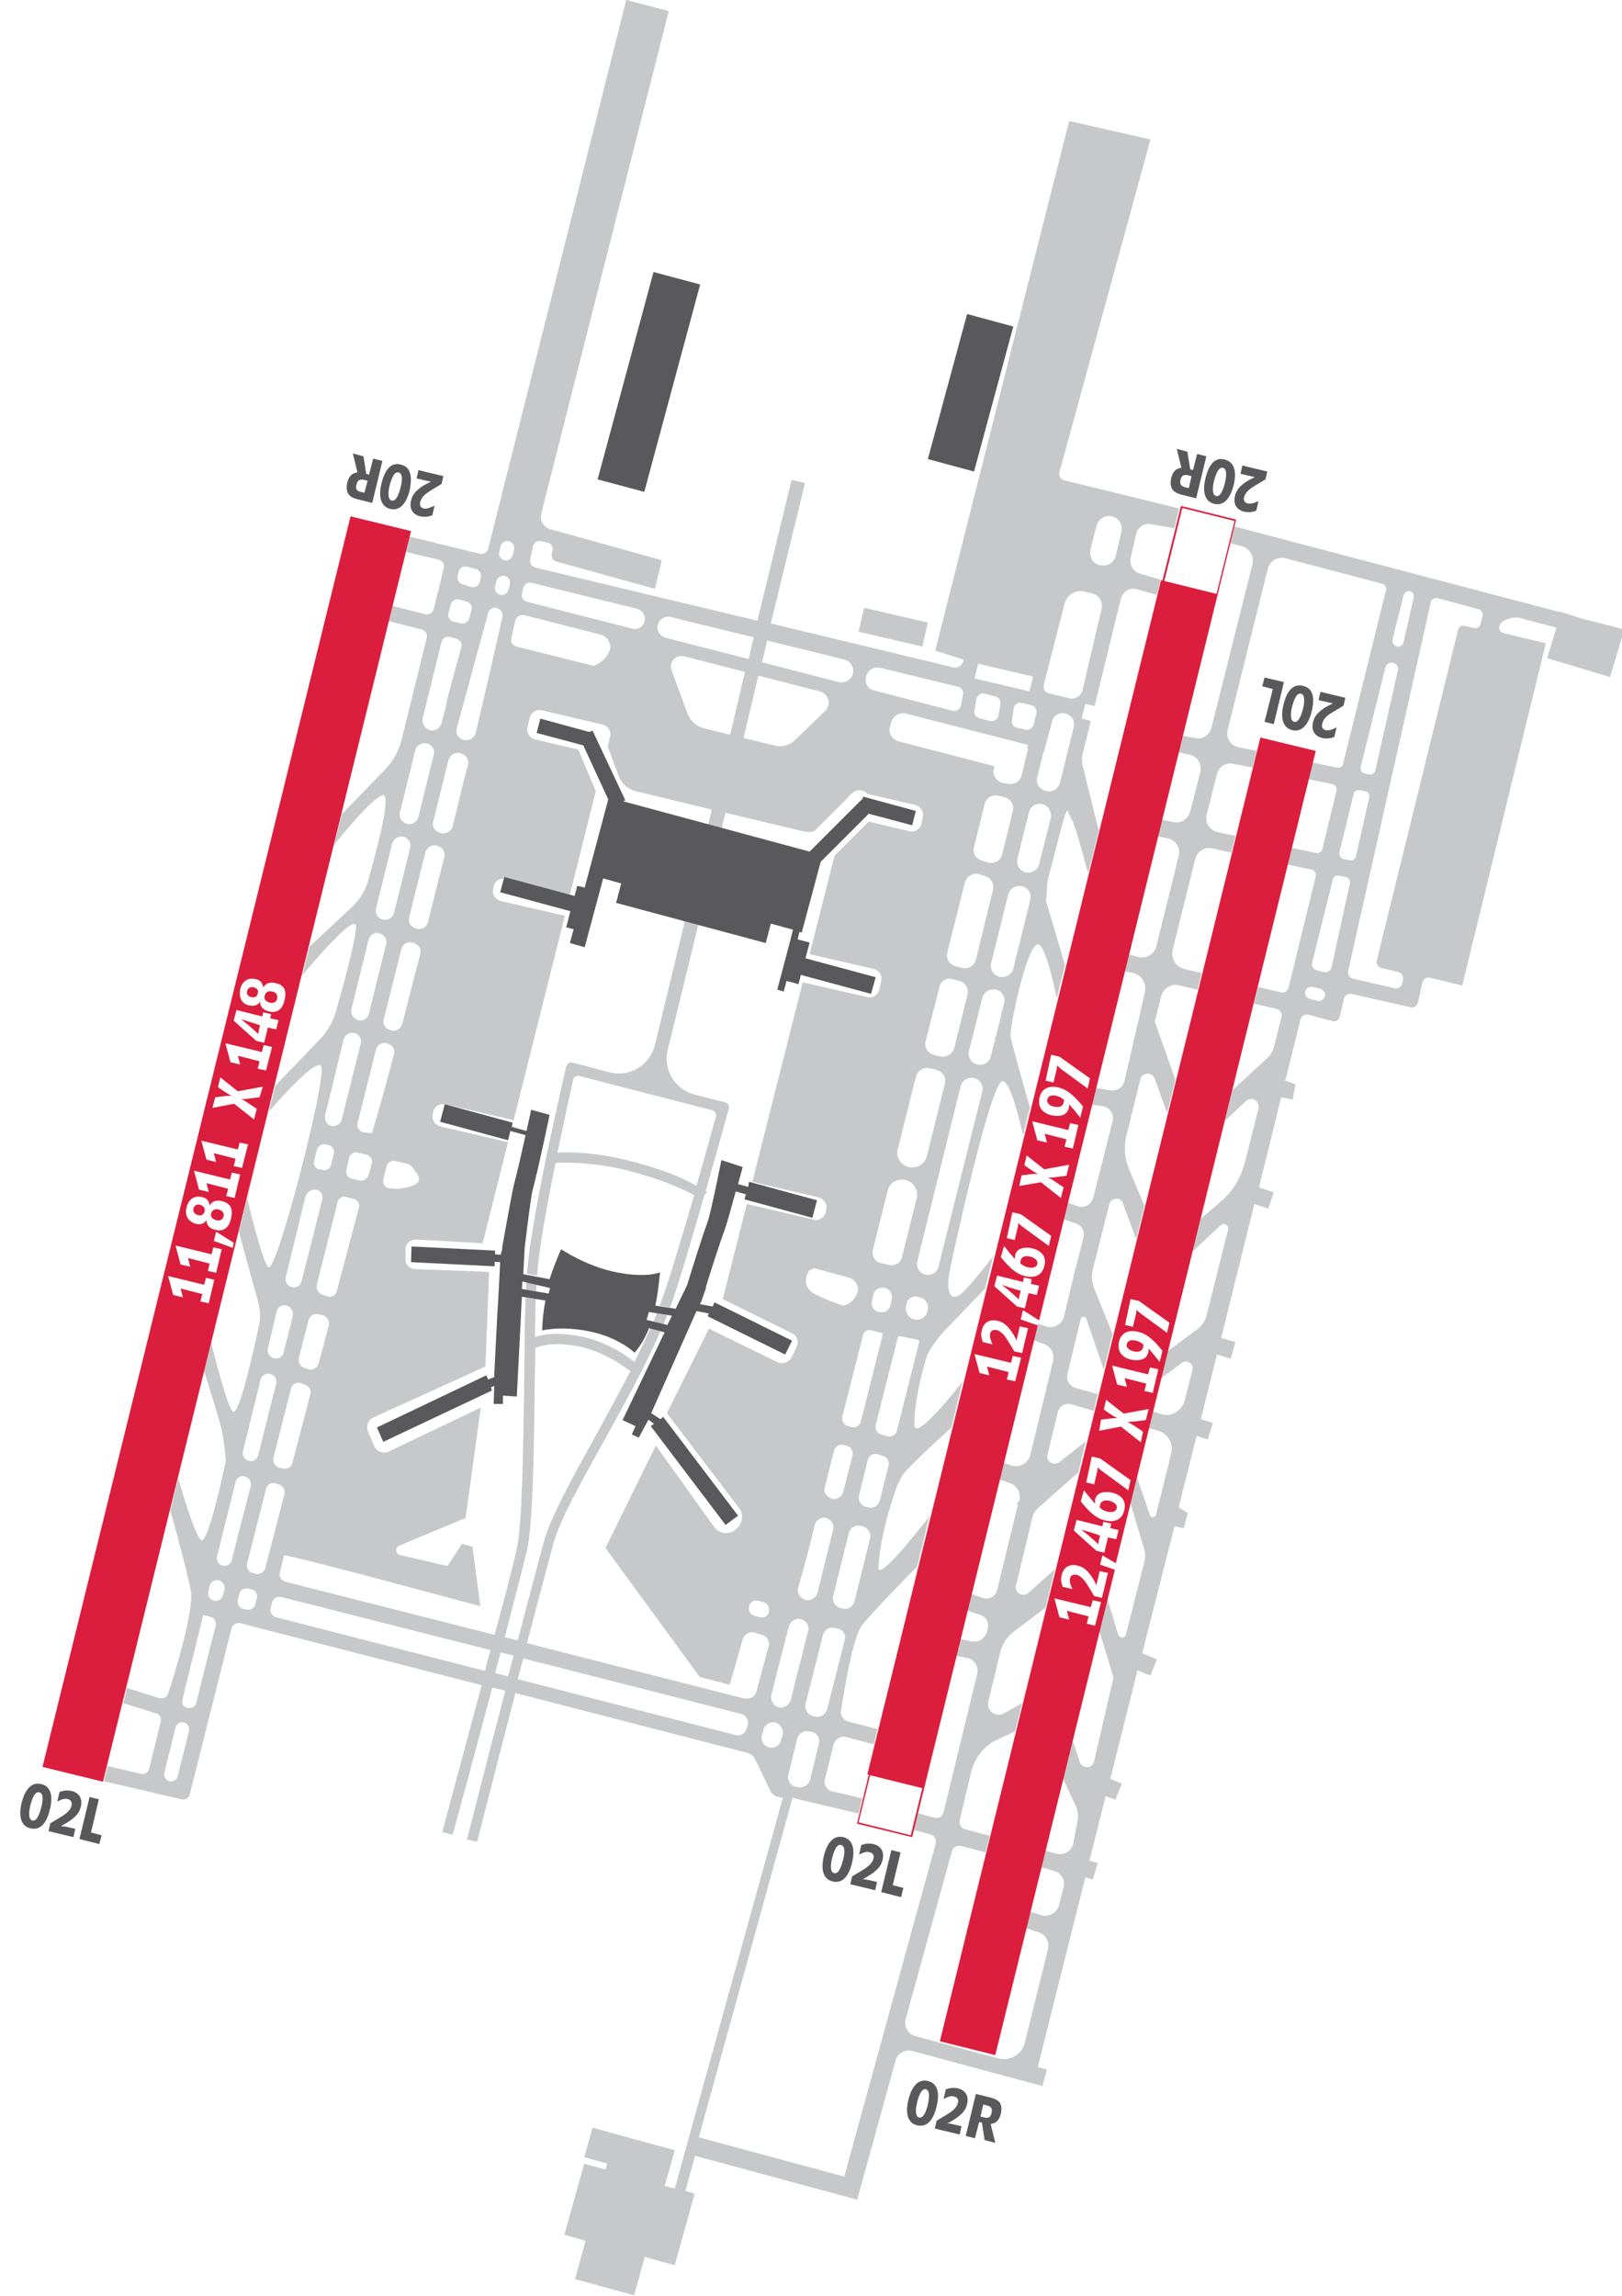 <?xml version="1.0" encoding="utf-8"?>
<!-- Generator: Adobe Illustrator 26.5.0, SVG Export Plug-In . SVG Version: 6.00 Build 0)  -->
<svg version="1.1" id="Layer_1" xmlns="http://www.w3.org/2000/svg" xmlns:xlink="http://www.w3.org/1999/xlink" x="0px" y="0px"
	 viewBox="0 0 351.2 497.2" style="enable-background:new 0 0 351.2 497.2;" xml:space="preserve">
<style type="text/css">
	.st0{fill:#C7C8C9;}
	.st1{fill:#59595B;}
	.st2{fill:#DB1E3D;}
</style>
<path class="st0" d="M342.7,134L342.7,134l-0.9-0.3l-4.2-1.3l0,0.1l-70.3-18.5l-0.9,3.6l2.5,0.7c1.7,0.4,2.7,2.2,2.3,3.8l-8.9,35.5
	c-0.4,1.6-2,2.6-3.6,2.2l-2.6-0.5l-0.9,3.6l2.3,0.5c1.7,0.3,2.8,2,2.4,3.7l-2.2,8.6c-0.4,1.6-2,2.7-3.7,2.3l-2.4-0.5l-0.9,3.6
	l2.1,0.4c1.8,0.4,2.9,2.1,2.4,3.9l-4.8,19.4c-0.4,1.8-2.2,2.9-4,2.4l-2-0.5l-0.9,3.6l1.9,0.4c1.8,0.4,2.9,2.3,2.5,4.1l-4.4,19.2
	c-0.3,1.4-1.6,2.3-3,2.1l-3.2-0.5l-0.9,3.6l2.3,0.3c1.6,0.2,2.6,1.8,2.2,3.3l-1.4,5.5l-2.8,11.1c-0.4,1.4-1.9,2.3-3.3,1.8l-2.3-0.8
	l-0.9,3.6l2.7,0.9c1.3,0.4,2,1.7,1.7,3l-2.1,8.3l-2.1,8.8c-0.4,1.8-2.3,2.8-4,2.2l-1.7-0.6l-0.9,3.6l2.2,0.8c1.5,0.5,2.4,2.1,2,3.7
	l-4.9,20.3c-0.5,1.9-2.4,2.9-4.2,2.3l-1.7-0.6l-0.9,3.6l2.3,0.8c1.6,0.5,2.5,2.2,2.1,3.8l-0.1,0.2l-0.5,0.4l0.3,0.3l-4.5,18.5
	c-0.3,1.4-1.8,2.2-3.1,1.7l-2.6-0.9l-0.9,3.6l3,1c1.2,0.4,1.9,1.6,1.6,2.9l-0.2,0.7c-0.4,1.5-1.8,2.4-3.3,2.1l-2.6-0.5l-0.9,3.6
	l2.5,0.5c1.6,0.3,2.5,1.9,2.2,3.4l-7.3,30c-0.2,0.9-1.1,1.5-2,1.2l-3.7-1l-0.9,3.6l3.7,1c0.9,0.2,1.4,1.2,1.2,2l-19.8,72.1
	l-31.5-8.5l20.3-73.5l14.3,3.4l0.8-3.3c-1.8-0.4-4.1-1-6.5-1.5c-1.2-0.3-1.9-1.5-1.6-2.6l1.9-7.6c0.3-1.1,1.5-1.9,2.6-1.6l6.1,1.6
	l0.8-3.3l-6.3-1.6c-1.1-0.3-1.8-1.3-1.6-2.4c0.7-4.5,2.5-15.7,4.5-18.4c1.9-2.5,8.7-9.5,12-12.8l2.6-10.8c-4.6,5.9-11.1,13.7-11,11
	c0.4-8.1,4-17.5,4-17.5s0.3-0.9,1.3-2.6c0.7-1.1,6.4-6.5,10.5-10.2l2.4-9.9c-4.4,5.6-10.2,12.2-10.4,9.4c-0.2-4.6,2.1-13.8,3-15.7
	c1-1.8,2.8-4,2.8-4l9.5-9.9l1.7-6.9c-2.9,3.7-6.1,7.7-7.4,8.4c-2,1.2-2.9-1.2-1.8-6.1c0.4-2,8.7-40.5,11.3-40.3
	c1.5,0.1,3.2,6.4,4.4,11.7l1.5-6c-1.8-6.3-4.1-14.4-4.2-15.5c-0.2-1.8,3.4-19.2,5.8-19.8c1.4-0.3,3.1,6.2,4.2,11.7l1.8-7.2
	l-4.1-13.9l0.3-4.3c0,0,3.4-13.4,3.9-14.6c0.5-1.3,0.4-0.5,1.5,1.5c0.6,1.1,2.1,6.6,3.4,11.4l2.3-9.2l-3.4-13.8
	c-0.3-1.1-0.3-2.2,0-3.2l1.7-6.8l-2-0.5l0.8-3.2l2,0.5l5.7-23.3c0.4-1.5,2-2.5,3.5-2l4.3,1.2l0.8-3.3l-4.5-1.3
	c-1.4-0.4-2.3-1.9-2-3.3l1.2-5.3c0.3-1.4,1.7-2.4,3.2-2.1l5.1,0.9l1-4.3l-24.9-6.1c-0.8-0.2-1.2-1-1-1.8l19.7-72l-17.6-4l-29,114.7
	l6.1,1.9l0,0.1c-0.1,1.1-1.2,1.9-2.2,1.6l-39.5-9.5l7.4-30.4l-2.9-0.7l-7.4,30.5l-48.1-11.5c-0.8-0.2-1.3-1-1.1-1.8l0.6-2.8
	c0.2-0.8,1-1.4,1.9-1.1l1.3,0.3c0.8,0.2,1.3,1,1,1.8l-0.1,0.5c-0.2,0.8,0.2,1.6,1,1.8l21.3,5.9l1.5-6.2l-24.1-6.7
	c-1.5-0.4-2.4-1.9-2-3.4L144.8,2.4L135.6,0l-29.9,118.8c-0.2,0.8-1,1.3-1.8,1.1l-15.2-3.7l-0.8,3.3l7.1,1.7c0.8,0.2,1.3,1,1.1,1.8
	l-2.2,8.9c-0.2,0.8-1,1.3-1.8,1.1l-7.1-1.8l-0.8,3.3l7.1,1.8c0.8,0.2,1.3,1,1.1,1.8l-5.5,22.3c-0.6,2.2-1.7,4.3-3.3,6l-9.6,9.9
	l-1.7,6.7c4-5,10.1-12,11-10.6c1,1.6-2,12.6-3.6,18.3c-0.6,2.2-1.9,4.2-3.5,5.7l-9.2,8.6l-1.5,6.1c4.3-5.1,11.8-13.6,11.6-10.3
	c-0.2,3.3-2.9,13.1-4.4,18.3c-0.6,2.2-1.8,4.2-3.3,5.8l-9.8,10.2l-1.4,5.6c4.3-4.9,10.8-11.8,11.4-9.7c1,3.2-9.8,45.1-11.5,43.4
	c-1.1-1.1-3.3-9.6-4.6-14.9l-1.8,7.2l4,14.5c0,0,0.9,2.9,0.5,5.1s-4.2,20-5.7,19.4c-1-0.4-3.3-9.1-4.8-15l-1.5,6.2
	c1.3,4.2,3.3,10.6,3.7,12.2c0.6,2.4,1,7.2,1,7.2s-3.7,17.9-5.3,17.2c-1.1-0.5-3.6-8.4-5-13.4l-1.7,7c1.5,5.4,3.8,14,4.4,17.3
	c0.8,4.1-3.4,17.8-4.9,22.3c-0.2,0.8-1.1,1.2-1.9,1l-7-2.2l-0.8,3.3l7.1,2.2c0.8,0.2,1.2,1,1,1.8l-2.5,10.2c-0.2,0.8-1,1.3-1.8,1.1
	c-2.5-0.6-5.1-1.2-7.2-1.7l-0.8,3.3l16.8,3.9c0.8,0.2,1.6-0.3,1.8-1.1l9-35.8c0.2-0.9,1.1-1.4,2-1.2l52.2,13.4
	c-4.2,15.7-8.5,31.5-8.5,31.8l2.2,0.6c0.1-0.3,4.4-16.1,8.6-31.9l2.8,0.7c-4.2,16.1-8.2,31.9-8.3,32.2l2.2,0.5
	c0.1-0.3,4.1-16.1,8.3-32.2l50.4,13c0.6,0.2,1.1,0.6,1.4,1.1l3.4,7.1c0.3,0.6,0.8,1,1.4,1.2l1.3,0.3l-23.4,84.6l-2.2-0.6l0.4-1.3
	l1.8-6.4l-12.8-3.5l-5-1.4l-1.8,6.4l5,1.4l-0.4,1.3l-4.6-1.3l-4.3,15.4l4.6,1.3l-2.3,8.3l12.8,3.5l2.3-8.3l6.5,1.8l4.3-15.5l-2-0.6
	l2.1-7.6l35.1,9.5l8.3-30.1c0.4-1.6,2.1-2.5,3.6-2.1l28.2,7.6l1-3.6l-2-0.5l10.3-41.1l1.6,0.5l1.1-3.6l-1.8-0.5l3.5-14l2.1,0.8
	l1.4-3.5l-2.5-1l5.9-23.5l2.8,1.1l1.4-3.5l-3.2-1.3l7-27.5l2,0.4l0.9-3.3l-2-1.2l3.9-15.5l2.4,0.8l1.1-3.6l-2.6-0.8l3.5-14l3,0.9
	l1-3.6l-3.1-0.9l0.7-2.8l6.5-26.2l3,1l1.2-3.5l-3.2-1.1l4.8-19.5l2.5,0.5l0.6-3.3l-2.2-0.8l3.3-13.3c0.2-0.7,0.9-1.1,1.6-1l5.3,1.4
	c0.7,0.2,1.4-0.2,1.6-1l0.9-3.9c0.2-0.7,0.9-1.1,1.6-1l12.8,2.9c0.7,0.2,1.4-0.3,1.6-1l1-4.4c0.2-0.7,0.9-1.2,1.6-1l7,1.7l18.1-74.1
	l-9.1-2.2c-1-0.2-1.3-1.4-0.6-2.2l0,0c0.9-0.9,2.8-1.4,4-1.1l8,2.1l-2,6.6l13.6,4.1l3.1-10.3L342.7,134z M212,189.3l1.3,0.4
	c1.3,0.4,2,1.7,1.7,3l-3.7,15.1c-0.3,1.3-1.6,2.1-3,1.8l-1.4-0.4c-1.3-0.3-2.1-1.6-1.8-2.9l3.8-15.1
	C209.3,189.7,210.6,188.9,212,189.3z M210.9,183.4l2.3-9.3c0.3-1.3,1.6-2.1,2.9-1.8l1.3,0.3c1.4,0.3,2.3,1.7,1.9,3l-2.3,9.4
	c-0.3,1.3-1.7,2.1-3,1.8l-1.3-0.4C211.3,186,210.5,184.7,210.9,183.4z M206.2,212l1.5,0.4c1.3,0.3,2.1,1.6,1.8,2.9l-2.9,11.7
	c-0.3,1.2-1.6,2-2.8,1.8c-0.6-0.1-1.1-0.2-1.6-0.4c-1.3-0.3-2.1-1.6-1.8-2.9l3-11.7C203.6,212.4,204.9,211.7,206.2,212z
	 M201.2,231.3c0.5,0.1,1.1,0.2,1.6,0.4c1.3,0.3,2.1,1.6,1.8,2.9l-3.9,15.7c-0.4,1.7-2.1,2.8-3.9,2.4c-1.8-0.4-2.9-2.2-2.4-3.9
	l3.9-15.6C198.7,231.8,200,231,201.2,231.3z M196,255.5L196,255.5c1.8,0.4,2.9,2.2,2.5,3.9l-3.2,12.8c-0.3,1.3-1.6,2-2.8,1.7
	l-1.8-0.4c-1.3-0.3-2-1.6-1.7-2.9l3.2-12.8C192.6,256.1,194.3,255.1,196,255.5z M189.1,280.3c0.3-1.1,1.4-1.7,2.4-1.4l0.2,0
	c1,0.3,1.6,1.3,1.4,2.4l-0.3,1.4c-0.3,1-1.3,1.7-2.3,1.4c-0.1,0-0.1,0-0.2,0c-1.1-0.2-1.8-1.3-1.5-2.4
	C188.9,281.2,189,280.8,189.1,280.3z M190.8,288.6c0.2,0,0.3,0.2,0.3,0.5l-4.7,18.7c-0.2,0.9-1.2,1.5-2.1,1.2l-0.7-0.2
	c-0.9-0.2-1.4-1.2-1.2-2.1c1.7-6.6,3.2-12.7,4.5-17.7c0.2-0.7,0.9-1.1,1.5-1L190.8,288.6z M184.6,315.1l-2,7.9
	c-0.3,1.1-1.4,1.8-2.5,1.5c-1.1-0.3-1.8-1.4-1.5-2.5c0.7-2.7,1.3-5.3,2-7.9c0.2-0.9,1.2-1.5,2.1-1.2l0.8,0.2
	C184.2,313.3,184.8,314.2,184.6,315.1z M185.7,279.7c-0.4,1.4-1.4,2.5-2.7,2.9l-0.5,0.1c0,0-3.1-1-5.9-2.4c-2.6-1.3-2.5-3.6-1.3-5.3
	c0.4-0.1,0.6-0.2,1-0.4l7.7,2.1C185.3,277.2,186,278.5,185.7,279.7z M176.4,330.2c0.3-1.1,1.4-1.8,2.5-1.5h0
	c1.1,0.3,1.8,1.4,1.5,2.5l-3.4,13.7c-0.3,1.1-1.4,1.8-2.6,1.5l0,0c-1.1-0.3-1.9-1.4-1.6-2.6C174.1,339.5,175.3,334.9,176.4,330.2z
	 M173.4,350.6L173.4,350.6c1.2,0.3,1.9,1.4,1.6,2.5l-3.8,15c-0.3,1.1-1.5,1.9-2.6,1.6h0c-1.1-0.3-1.8-1.5-1.6-2.6
	c1-4,2.3-9.2,3.8-14.9C171.2,351,172.3,350.3,173.4,350.6z M177.3,377.6l-1.9,7.8c-0.3,1.1-1.4,1.8-2.6,1.6c-0.2,0-0.3-0.1-0.5-0.1
	c-1.2-0.3-1.9-1.5-1.6-2.6l1.9-7.8c0.3-1.1,1.5-1.9,2.6-1.6l0.5,0.1C176.9,375.2,177.6,376.4,177.3,377.6z M182.9,355.1l-3.8,15
	c-0.3,1.1-1.5,1.9-2.6,1.6l-0.5-0.1c-1.1-0.3-1.8-1.5-1.6-2.6l3.8-15c0.3-1.1,1.4-1.8,2.5-1.5l0.5,0.1
	C182.5,352.8,183.2,353.9,182.9,355.1z M188.4,333.1l-3.4,13.7c-0.3,1.1-1.4,1.8-2.5,1.5l-0.5-0.1c-1.1-0.3-1.9-1.4-1.6-2.6
	l3.4-13.7c0.3-1.1,1.4-1.8,2.5-1.5l0.5,0.1C188,330.9,188.7,332,188.4,333.1z M192.4,317.3l-1.9,7.6c-0.3,1.1-1.4,1.8-2.5,1.5
	l-0.5-0.1c-1.1-0.3-1.8-1.4-1.5-2.5l1.9-7.7c0.2-0.9,1.2-1.5,2.1-1.2l1.3,0.4C192.1,315.5,192.6,316.4,192.4,317.3z M199,290.7
	l-4.8,19.1c-0.2,0.9-1.2,1.5-2.1,1.2l-1.3-0.4c-0.9-0.2-1.4-1.2-1.2-2l4.8-19c0-0.2,0.2-0.3,0.4-0.3l3.9,0.8
	C199,290.3,199.1,290.5,199,290.7z M200.9,283.5l-0.1,0.5c-0.3,1.2-1.5,2-2.8,1.7c0,0,0,0,0,0c-1.3-0.3-2.1-1.6-1.8-2.9l0.1-0.6
	c0.3-1.1,1.4-1.7,2.4-1.4l0.8,0.2C200.5,281.4,201.1,282.5,200.9,283.5z M212.7,236.3l-9.5,38c-0.3,1.3-1.6,2-2.9,1.7
	c-1.2-0.3-2-1.6-1.7-2.8l9.4-38c0.3-1.3,1.6-2,2.8-1.8c0,0,0,0,0,0C212.2,233.7,213,235,212.7,236.3z M217.4,217.3l-1.8,7.3
	l-0.2,0.1l0.1,0.3l-1,3.8c-0.3,1.3-1.6,2-2.8,1.7c0,0,0,0-0.1,0c-1.3-0.3-2.1-1.6-1.8-2.9l2.9-11.5c0.3-1.3,1.6-2.1,3-1.8
	C217,214.7,217.8,216,217.4,217.3z M223.1,194.8l-3.7,14.9c-0.3,1.3-1.6,2.1-3,1.8h0c-1.3-0.3-2.1-1.6-1.8-2.9l3.7-14.9
	c0.3-1.3,1.7-2.1,3-1.8C222.6,192.2,223.4,193.5,223.1,194.8z M227.5,177.2l-2.5,9.9c-0.3,1.3-1.7,2.1-3,1.8l0,0
	c-1.3-0.4-2-1.7-1.7-3l2.5-10c0.3-1.3,1.6-2.1,2.9-1.8C227,174.5,227.8,175.8,227.5,177.2z M236.1,119l1.3-5.1
	c0.4-1.5,1.8-2.4,3.3-2.1c1.5,0.3,2.5,1.8,2.1,3.4l-1.2,5.1c-0.3,1.5-1.8,2.4-3.3,2.1l-0.1,0C236.7,122.1,235.8,120.6,236.1,119z
	 M226,148.3l4.5-17.6c0.5-1.9,2.5-3.1,4.4-2.6l1.6,0.4c1.5,0.4,2.4,1.9,2,3.4l-4.1,17.5c-0.3,1.3-1.6,2.1-2.9,1.8l-4.4-1.1
	C226.3,150,225.8,149.1,226,148.3z M224.6,168.3l1.3-5.4l0.1,0l1.8-6.7c0.3-1.3,1.6-2,2.9-1.7c1.3,0.3,2.1,1.6,1.8,2.9l-3,12.1
	c-0.3,1.3-1.6,2.1-2.9,1.8h0C225.1,171,224.2,169.7,224.6,168.3z M224.4,154.5l-0.6,2.4c-0.2,0.8-1,1.3-1.8,1.1l-1.8-0.4
	c-0.8-0.2-1.2-0.9-1.1-1.7l0.4-2.5c0.1-0.9,1-1.4,1.8-1.2l2,0.5C224.1,152.9,224.6,153.7,224.4,154.5z M211.8,143.7l11.9,2.8
	l-0.8,3.2l-11.9-2.8L211.8,143.7z M211,153.8l0.4-2.4c0.2-0.9,1-1.4,1.8-1.2l2.3,0.6c0.8,0.2,1.3,0.9,1.1,1.7l-0.4,2.4
	c-0.1,0.9-1,1.4-1.9,1.2l-2.3-0.6C211.3,155.3,210.8,154.6,211,153.8z M222.6,161.3l-0.2,0.7l0.2,0.1l-1.4,5.8
	c-0.3,1.3-1.6,2.1-2.9,1.8l-1.2-0.2c-1.4-0.3-2.3-1.7-1.9-3l0.1-0.6l-20.8-5.4c-1.4-0.4-2.2-1.8-1.8-3.1l0.3-1.1
	c0.4-1.3,1.7-2.1,3.1-1.8L222.6,161.3z M187.5,146.6L187.5,146.6c0.3-1.5,1.7-2.3,3.1-2l16.8,4.1c0.8,0.2,1.3,0.9,1.1,1.7l-0.4,2.3
	c-0.2,0.9-1,1.4-1.9,1.2l-16.9-4.4C188,149.3,187.2,148,187.5,146.6z M166.1,138.7l16.7,4.1c1.3,0.3,2.2,1.7,1.9,3
	c-0.3,1.4-1.7,2.2-3.1,1.9l-16.6-4.3L166.1,138.7z M164.2,146.3l13.3,3.4c1.9,0.5,2.6,2.9,1.1,4.3l-6.4,6.2c-1.2,1.2-3,1.7-4.6,1.2
	l-6.6-1.6L164.2,146.3z M158.1,159.1l-5.7-1.4c-1.6-0.4-2.9-1.6-3.5-3.1l-3.5-9.5c-0.6-1.7,0.9-3.4,2.7-3l13.2,3.4L158.1,159.1z
	 M142.4,135.4L142.4,135.4c0.3-1.3,1.5-2.1,2.8-1.8l18,4.4l-1.1,4.7l-18-4.6C142.9,137.7,142.1,136.5,142.4,135.4z M113,128.5
	l0.3-1.2c0.2-0.8,1-1.3,1.8-1.1l22.8,5.6c1.2,0.3,1.9,1.5,1.7,2.6c-0.3,1.3-1.5,2.1-2.8,1.7l-22.7-5.8
	C113.3,130.1,112.8,129.3,113,128.5z M113.5,133.2l16.5,4.2c1.6,0.4,2.6,2.2,1.9,3.7c-0.1,0.2-0.2,0.4-0.3,0.6c-0.5,1-1.7,1.9-3,2.5
	l-16.8-4.2c-0.8-0.2-1.3-1-1.1-1.8l0.9-4C111.9,133.5,112.7,133,113.5,133.2z M108.1,119.5l0.3-1.2c0.2-0.8,1-1.3,1.8-1.1
	c0.8,0.2,1.3,1,1.1,1.8l-0.3,1.2c-0.2,0.8-1,1.3-1.8,1.1l0,0C108.4,121.1,107.9,120.3,108.1,119.5z M107.2,127l0.3-1.2
	c0.2-0.8,1-1.3,1.8-1.1c0.8,0.2,1.3,1,1.1,1.8l-0.3,1.2c-0.2,0.8-1,1.3-1.8,1.1l0,0C107.5,128.6,107,127.8,107.2,127z M105.7,132.7
	c0.2-0.8,1-1.2,1.8-1.1l0.2,0.1c0.8,0.2,1.2,1,1.1,1.8c0,0-3.6,16.1-5.8,25.2c-0.3,1.1-1.4,1.8-2.6,1.5l-0.1,0
	c-1.1-0.3-1.7-1.4-1.4-2.5L105.7,132.7z M66.8,296.5l-0.9-0.3c-0.9-0.3-1.4-1.2-1.2-2.1l2.1-8.2c0.2-1,1.2-1.6,2.2-1.3l0.9,0.2
	c0.9,0.3,1.5,1.2,1.3,2.2l-2.2,8.2C68.7,296.2,67.7,296.8,66.8,296.5z M67.2,301.9l-3.9,14.9c-0.2,0.9-1.1,1.4-2,1.2l-0.8-0.2
	c-0.9-0.2-1.5-1.1-1.3-2.1l3.8-15c0.2-1,1.3-1.5,2.2-1.2l0.8,0.3C66.9,300.1,67.5,301,67.2,301.9z M70.9,280.7l-1-0.3
	c-0.9-0.3-1.5-1.2-1.3-2.2l4.5-17.9c0.2-0.9,1.1-1.4,1.9-1.1l1.6,0.4c0.8,0.2,1.4,1.1,1.1,1.9l-4.7,17.8
	C72.9,280.4,71.9,281,70.9,280.7z M77.8,255.6l-1.7-0.4c-0.8-0.2-1.3-1.1-1.1-1.9l0.6-2.6c0.2-0.8,1.1-1.4,1.9-1.1l1.8,0.4
	c0.9,0.2,1.4,1.1,1.2,1.9l-0.7,2.6C79.5,255.3,78.6,255.8,77.8,255.6z M78.8,245.2c-0.9-0.1-1.6-1-1.4-1.9l4-16
	c0.3-1.1,1.4-1.7,2.4-1.4l0.2,0.1c1,0.3,1.6,1.3,1.3,2.3c-2.6,9.9-4.7,17-4.8,17.1L78.8,245.2z M83,255.3l0.7-2.8
	c0.2-0.8,1.1-1.3,1.9-1.1l3,0.7c0.3,0.2,0.5,0.5,0.7,0.7c1.9,2.2,2.1,3.5-0.8,4.2c-2.5,0.6-2.7,0.4-4.1,0.3c-0.1,0-0.2,0-0.3,0
	C83.2,257,82.8,256.2,83,255.3z M87.1,221.7c-0.3,1.1-1.4,1.7-2.4,1.4l-0.3-0.1c-1-0.3-1.6-1.3-1.3-2.3l3.8-15.2
	c0.3-1.1,1.4-1.7,2.4-1.4l0.3,0.1c1.1,0.3,1.7,1.4,1.4,2.4C89.6,211.8,88.3,217,87.1,221.7z M90.3,201.1l-0.3-0.1
	c-1.1-0.3-1.7-1.3-1.4-2.4l3.5-14c0.3-1.1,1.4-1.8,2.5-1.5l0.2,0.1c1.1,0.3,1.7,1.4,1.4,2.4c-1.2,4.6-2.4,9.4-3.5,14
	C92.4,200.8,91.3,201.4,90.3,201.1z M95.4,180.4l-0.2-0.1c-1.1-0.3-1.7-1.4-1.4-2.4l3.3-13.3c0.3-1.1,1.4-1.8,2.6-1.5l0.2,0.1
	c1.1,0.3,1.7,1.4,1.4,2.5c-1.1,4.2-2.2,8.7-3.3,13.3C97.7,180,96.6,180.7,95.4,180.4z M99.1,124.7l0.2-0.9c0.2-0.8,1-1.3,1.8-1.1
	l1.9,0.5c0.8,0.2,1.3,1,1.1,1.8l-0.2,1c-0.2,0.8-1,1.3-1.9,1.1l-1.9-0.6C99.4,126.3,98.9,125.5,99.1,124.7z M97.1,132.8l0.5-1.9
	c0.2-0.8,1-1.3,1.9-1.1l1.6,0.5c0.8,0.2,1.2,1,1,1.8l-0.5,1.8c-0.2,0.8-1,1.2-1.8,1.1l-1.6-0.4C97.4,134.4,96.9,133.6,97.1,132.8z
	 M91.5,155.6l4.1-16.6c0.2-0.8,1-1.3,1.8-1.1l1.4,0.4c0.8,0.2,1.3,1,1.1,1.8l-2,7.3l0,0c0,0-0.2,0.7-0.5,1.9l-0.7,2.6l0.1,0
	c-0.3,1.3-0.7,2.9-1.2,4.7c-0.3,1.1-1.4,1.8-2.6,1.5l0,0C91.9,157.7,91.3,156.6,91.5,155.6z M86.6,175.9l3.3-13.4
	c0.3-1.1,1.4-1.8,2.6-1.5c1.1,0.3,1.7,1.4,1.4,2.5c-1,4-2.1,8.5-3.3,13.4c-0.3,1.1-1.4,1.8-2.5,1.5l0,0
	C86.9,178,86.3,176.9,86.6,175.9z M81.4,196.8l3.5-14.1c0.3-1.1,1.4-1.8,2.5-1.5c1.1,0.3,1.7,1.4,1.4,2.4c-1.1,4.6-2.3,9.4-3.5,14.1
	c-0.3,1.1-1.4,1.7-2.4,1.4l0,0C81.8,198.9,81.2,197.8,81.4,196.8z M76.1,218.5l3.7-15c0.3-1.1,1.4-1.7,2.4-1.4
	c1.1,0.3,1.7,1.4,1.4,2.4c-1.3,5.2-2.6,10.3-3.7,15c-0.3,1.1-1.4,1.7-2.4,1.4l0,0C76.4,220.5,75.9,219.5,76.1,218.5z M70.4,241.5
	l4-16.4c0.3-1.1,1.4-1.7,2.4-1.4c1,0.3,1.6,1.3,1.3,2.3c-1.9,7.6-3.4,13.5-4.1,16.4c-0.2,1-1.3,1.6-2.3,1.4h0
	C70.8,243.6,70.2,242.6,70.4,241.5z M68,251.4l0.6-2.4c0.2-0.8,1.1-1.4,1.9-1.2l0.6,0.1c0.9,0.2,1.4,1.1,1.2,1.9
	c-0.2,0.8-0.4,1.6-0.6,2.4c-0.2,0.9-1.1,1.4-1.9,1.1l-0.6-0.1C68.3,253.1,67.8,252.3,68,251.4z M61.9,276.5l4.2-17.3
	c0.3-1.1,1.5-1.9,2.6-1.5c0.8,0.2,1.3,1.1,1.1,1.9c-1.3,5.1-2.8,11.2-4.5,17.8c-0.2,1-1.2,1.6-2.2,1.3l0,0
	C62.2,278.4,61.6,277.4,61.9,276.5z M58,292l1.9-8c0.2-1,1.2-1.6,2.2-1.3c0.9,0.3,1.5,1.2,1.3,2.2c-0.6,2.6-1.3,5.2-2,8
	c-0.2,1-1.3,1.5-2.2,1.2l0,0C58.3,293.8,57.8,292.9,58,292z M52.6,314.3l3.8-15.5c0.2-1,1.3-1.6,2.2-1.3c0.9,0.3,1.4,1.2,1.2,2.1
	c-1.3,5.1-2.6,10.3-3.9,15.5c-0.2,0.9-1.1,1.5-2,1.2l0,0C52.9,316.1,52.4,315.2,52.6,314.3z M40.9,374.9c-1.1,4.5-2,7.9-2.4,9.7
	c-0.2,0.8-1,1.3-1.8,1.1c0,0,0,0,0,0c-0.8-0.2-1.3-1-1.1-1.9l2.4-9.7c0.2-0.9,1.1-1.4,1.9-1.1l0.1,0
	C40.7,373.3,41.1,374.1,40.9,374.9z M46.7,352c-1.6,6.2-3,11.8-4.2,16.7c-0.2,0.9-1.1,1.3-1.9,1.1l-0.1,0c-0.8-0.2-1.2-1-1-1.8
	l4.5-18.3l1.6,0.4C46.3,350.2,46.9,351.1,46.7,352z M48.6,344.2c-0.1,0.4-0.2,0.8-0.3,1.2c-0.2,0.9-1.1,1.4-2,1.2
	c-0.9-0.2-1.4-1.1-1.2-2l0.3-1.2c0.2-0.9,1.1-1.4,2-1.2h0C48.3,342.5,48.8,343.4,48.6,344.2z M50.2,337.8c-0.2,0.9-1.1,1.4-2,1.2
	l0,0c-0.9-0.2-1.4-1.1-1.2-2l4-16.1c0.2-0.9,1.1-1.5,2-1.2c0.9,0.2,1.5,1.1,1.3,2.1C52.9,327.1,51.5,332.5,50.2,337.8z M55.6,346.1
	l-0.3,1.2c-0.2,0.9-1.1,1.4-2,1.2l-0.6-0.1c-0.9-0.2-1.4-1.1-1.2-2l0.3-1.2c0.2-0.9,1.1-1.4,2-1.2l0.6,0.1
	C55.3,344.3,55.9,345.2,55.6,346.1z M55.3,340.8l-0.6-0.2c-0.9-0.2-1.4-1.1-1.2-2l4.1-16.2c0.2-0.9,1.1-1.5,2-1.2l0.7,0.2
	c0.9,0.2,1.5,1.2,1.3,2.1l-4.2,16.2C57.1,340.5,56.2,341,55.3,340.8z M105,361.8l-45.2-11.6c-0.9-0.2-1.4-1.1-1.2-2l0.3-1.2
	c0.2-0.9,1.1-1.4,2-1.2l45.3,11.5C105.8,358.7,105.4,360.2,105,361.8z M110,363l-2.8-0.7c0.4-1.5,0.8-3,1.2-4.5l2.8,0.7
	C110.8,360,110.4,361.5,110,363z M109.3,354.5c2.2-8.6,4.1-15.8,4.8-18.8c1.3-5.7,1.5-21.4,1.7-36.6c0-2.5,0.1-4.9,0.1-7.2
	c1.1-0.5,3.8-1.3,8.6-0.5c5.6,0.9,10.1,4.1,12,5.5c-2.6,5-5.3,9.9-7.8,14.5c-5,9-9.3,16.8-10.9,22.3c-1,3.6-3.2,12-5.7,21.5
	L109.3,354.5z M161.9,373.6l-0.2,0.7c-0.3,1-1.3,1.7-2.4,1.4l-47.2-12.1c0.4-1.5,0.8-3,1.2-4.5l47.1,12
	C161.5,371.3,162.2,372.5,161.9,373.6z M161.2,367.8l-47.1-12c2.5-9.5,4.7-17.8,5.7-21.5c1.5-5.3,5.8-13,10.7-21.8
	c4.2-7.6,8.9-16,12.5-24.2l-2.2-0.6c-1.1,2.4-2.2,4.8-3.4,7.2c-2.2-1.7-6.8-4.8-12.6-5.7c-4.4-0.7-7.2-0.3-9,0.3
	c0.1-3,0.1-5.7,0.2-8.2l-2.2-0.3c-0.1,2.9-0.2,6.1-0.2,9.7c0,0-0.1,0-0.1,0.1l0.1,0.1c0,2.7-0.1,5.5-0.1,8.3
	c-0.2,14.4-0.4,30.6-1.6,36.1c-0.6,2.9-2.5,10.2-4.8,18.7l-45.3-11.5c-0.9-0.2-1.4-1.1-1.2-2l0.9-3.7c0.1-0.5,42.5,11,42.5,11
	l-1.7-12.9l-2.3-0.6l-3.1,4.8l-10.3-2.4c-1-0.2-1.1-1.6-0.2-2l14.4-6l3.3-23.9l-19.9,9.5c-1.2,0.6-2.7,0-3.2-1.2l-1.3-3.1
	c-0.5-1.2,0-2.6,1.2-3.1l24.2-11l0.8-20.5l-16.1-0.6c-1.1,0-2.1-1-2-2.2l0-2.1c0-1.2,1-2.1,2.2-2.1l14.5,0.8l5.5-21.9
	c0,0-0.1,0-0.1,0l-14.6-3.4c-1.1-0.3-1.9-1.4-1.6-2.6l0.1-0.6c0.2-1,1.2-1.7,2.2-1.6l0,0l0,0c0.1,0,0.2,0,0.4,0l14.6,3.4
	c0.1,0,0.1,0.1,0.2,0.1l11.1-44.3l-13.9-3.2c-1.1-0.3-1.9-1.4-1.6-2.6l0.1-0.6c0.2-1,1.1-1.7,2.1-1.6l0.1-0.4l11,3l3.3,0.8l5.6-22.4
	l-3.8-9l-9.4-2.2c-1.1-0.3-1.9-1.4-1.6-2.6l0.5-2.1c0.3-1.1,1.4-1.9,2.6-1.6l13.2,3.1c1.1,0.3,1.9,1.4,1.6,2.6l-0.5,2.1
	c0,0,0,0,0,0.1l2.4,6.4c0.6,1.6,2,2.8,3.6,3.2l16.5,4l-0.8,3.5l2.9,0.8l0.9-3.6l16.8,4c0.8,0.2,1.6,0.2,2.4,0l7.4-7.4
	c0.2-0.4,0.5-0.7,0.9-0.9c0.8-0.8,2.2-0.8,3,0l0.2,0.2l10.4,2.4c1.1,0.3,1.9,1.4,1.6,2.6l-0.3,1.5c-0.3,1.1-1.4,1.9-2.6,1.6
	l-8.8-2.1l-7.4,7.4l-5.4,21.3l13.9,3.2c1.1,0.3,1.9,1.4,1.6,2.6l-0.4,1.9c-0.3,1.1-1.4,1.9-2.6,1.6l-14-3.2l-10.9,43.2l14.4,3.4
	c1.1,0.3,1.9,1.4,1.6,2.6l-0.1,0.6c-0.3,1.1-1.4,1.9-2.6,1.6l-14.5-3.4l-5.2,20.6l15,7.4c1.1,0.5,1.5,1.8,1,2.9l-1.1,2.3
	c-0.5,1.1-1.9,1.6-3,1.1l-14.9-7.3l-9.1,18.3l15.6,20.5c1.1,1.4,0.8,3.3-0.5,4.5l-0.2,0.2c-1.4,1.2-3.6,1-4.7-0.6L142,313
	l-10.9,22.2l20.4,27.9l6.5,1.7l2.8-9.8c0.3-1.1,1.5-1.8,2.6-1.5l1.6,0.5c1.1,0.3,1.8,1.5,1.4,2.6l-2.6,9.6
	C163.5,367.4,162.4,368,161.2,367.8z M166.5,348.8l0,0.2c-0.2,0.9-1,1.4-1.9,1.2l-1.2-0.3c-0.9-0.2-1.4-1-1.2-1.9l0-0.2
	c0.2-0.9,1-1.4,1.9-1.2l1.2,0.3C166.1,347.1,166.7,348,166.5,348.8z M169.1,376.8c-0.5,2-3.1,2.2-4,0.4c0,0,0,0,0,0
	c-0.2-0.5-0.3-1-0.1-1.5c0.1-0.3,0.2-0.7,0.3-1.2c0.3-1.1,1.5-1.8,2.6-1.5l0,0c1.1,0.3,1.8,1.5,1.6,2.6L169.1,376.8z M301.5,138.5
	l2.4-9.6c0.2-0.6,0.8-1,1.4-0.9c0.6,0.2,1,0.8,0.8,1.4l-2.2,9.7c-0.1,0.6-0.8,1-1.4,0.9l-0.2-0.1
	C301.8,139.8,301.4,139.1,301.5,138.5z M301.4,143.5l0.4,0.1c0.6,0.1,1,0.8,0.9,1.4l-4.9,21.8c-0.1,0.6-0.7,1-1.3,0.9l-1-0.2
	c-0.6-0.1-1-0.8-0.9-1.4l5.4-21.7C300.2,143.8,300.8,143.4,301.4,143.5z M296.5,172.6l-2.9,12.8c-0.1,0.6-0.7,1-1.3,0.9l-1.4-0.3
	c-0.6-0.1-1-0.8-0.9-1.4l3.1-12.7c0.1-0.6,0.7-0.9,1.3-0.8l1.1,0.2C296.2,171.4,296.6,172,296.5,172.6z M279,213.9
	c-0.2,0.7-0.9,1.1-1.6,1l-5-1.2l-0.9,3.6l5,1.2c0.7,0.2,1.1,0.9,1,1.6l-1.6,6.4c-0.3,1.1-0.8,2-1.6,2.7l-7.4,6.8l-1.7,6.7l4.6-4.3
	c1.2-1.1,3,0,2.7,1.6l-3,11.9c-0.8,3-2.4,5.7-4.6,7.8l-4.9,4.2l-1.8,7.1l6.1-5.7c0.7-0.7,1.8,0,1.6,1l-4.6,18.4
	c-0.3,1.2-0.9,2.2-1.9,3l-6.6,4.9l-1.5,5.9l4.6-3.4c1.1-0.8,2.6,0.2,2.3,1.5l-1.7,6.7c-0.6,2.2-2.9,3.6-5.1,2.9l-1.9-0.6l-0.9,3.6
	l2.2,0.6c2.1,0.6,3.3,2.8,2.8,4.9l-3.3,13.3c-0.2,0.7-1.1,0.7-1.3,0.1l-2.9-8.4l-1.4,5.5l3.1,10.5c0.2,0.8,0.2,1.6,0,2.4l-4,15.8
	c-0.2,0.9-1.4,0.9-1.7,0l-2.5-8.2l-1.7,7l3.2,10.5l-4.2,18.2c-0.4,1.6-2.6,1.7-3.1,0.1l-1.7-5.1l-2.1,8.4l2.9,6.2
	c0.5,1,0.6,2.2,0.4,3.4l-0.9,4.7c-0.3,1.7-2,2.7-3.6,2.3l-2.6-0.7l-0.9,3.6l2.9,0.8c1.5,0.4,2.5,2,2.1,3.5l-1,3.9
	c-0.4,1.7-2.2,2.7-3.9,2.2l-2.4-0.8l-0.9,3.6l2.8,0.9c1.5,0.5,2.4,2.1,2,3.7l-5,20.2c-0.6,2.6-3.3,4.1-5.8,3.4l-17.9-4.8
	c-1.6-0.4-2.5-2.1-2.1-3.7l10-36.3c0.2-0.9,1.1-1.4,2-1.2l5.3,1.4l0.9-3.6l-5.3-1.4c-0.9-0.2-1.4-1.1-1.2-2l2.5-10.5
	c0.8-3.1,2.9-5.7,5.8-7l3.7-1.7l1.5-6.1l-3.9,2.2c-1.8,1-3.9-0.6-3.4-2.6l2.6-10.7c0.4-1.7,1.4-3.2,2.8-4.3l7-5.3l2-8.3l-5.7,5.1
	c-1.2,1.1-3.1,0-2.7-1.6l3.5-14.6c0.2-0.9,0.7-1.7,1.4-2.3l8.6-7.6l1.6-6.7l-5.6,4.4c-1.2,1.1-3.1,0-2.7-1.5l2.2-9.1
	c0.3-1.4,1.7-2.2,3.1-1.8l4.7,1.4l0.9-3.6l-4.9-1.4c-1.3-0.4-2-1.7-1.7-2.9l2.9-12c0.1-0.6,1-0.6,1.2-0.1l3.8,11.1l1.9-7.7
	l-4.1-10.2c-0.4-1.2-0.5-2.5-0.2-3.7l3.6-14.3c0.4-1.4,2.4-1.6,2.9-0.2l2.9,7.8l1.8-7.2l-3.4-8.1c-0.9-2.2-1.1-4.7-0.5-7.1l3-12.2
	c0.4-1.5,2.5-1.7,3.1-0.2l2.7,7.5l1.8-7.2l-4.4-12.4l-0.1,0l1.4-5.6c0.4-1.8,2.2-2.9,4-2.4l3.9,0.9l0.9-3.6l-3.8-0.9
	c-1.8-0.4-2.9-2.3-2.5-4.1l4.9-19.7c0.4-1.6,2-2.7,3.7-2.3l4.1,0.9l0.9-3.6l-3.8-0.8c-1.8-0.4-2.9-2.1-2.4-3.9l2.2-8.7
	c0.4-1.6,2-2.6,3.6-2.2l4.1,0.8l0.9-3.6l-3.9-0.8c-1.7-0.3-2.8-2-2.4-3.7l8.7-34.9c0.4-1.7,2.2-2.8,3.9-2.3l20.9,5.5
	c0.6,0.2,1,0.8,0.8,1.4l-9.3,37.6c-0.1,0.6-0.7,0.9-1.3,0.8l-5.4-1.1l-0.9,3.6l5.3,1.1c0.6,0.1,1,0.8,0.9,1.4l-3.1,12.7
	c-0.1,0.6-0.7,0.9-1.3,0.8l-5.3-1.1l-0.9,3.6l5.2,1.1c0.6,0.1,1,0.8,0.9,1.4L279,213.9z M286.9,215.7L286.9,215.7
	c-0.2,0.7-0.9,1.2-1.6,1l-1.7-0.4c-0.7-0.2-1.1-0.9-1-1.6c0.2-0.7,0.9-1.1,1.6-1l1.7,0.4C286.6,214.3,287,215,286.9,215.7z
	 M288.3,209.5c-0.2,0.7-0.9,1.2-1.6,1l-1.6-0.4c-0.7-0.2-1.2-0.9-1-1.6l4.5-18.1c0.1-0.6,0.7-0.9,1.3-0.8l1.5,0.3
	c0.6,0.1,1,0.7,0.9,1.3L288.3,209.5z M321,133.3l-0.4,1.8c-0.1,0.6-0.8,1-1.4,0.9l-2.1-0.5c-0.6-0.1-1.3,0.2-1.4,0.9L298.1,208
	c-0.2,0.7,0.3,1.4,1,1.6l3.7,0.9c0.7,0.2,1.1,0.9,1,1.6l-0.2,0.9c-0.2,0.7-0.9,1.2-1.6,1l-9.1-2.1c-0.7-0.2-1.1-0.9-1-1.6l17.9-79.9
	c0.1-0.6,0.8-1,1.4-0.9l8.9,2.4C320.8,132.1,321.1,132.7,321,133.3z M200.9,134.8l-13.8-3.2l-1.2,5.2l13.8,3.2L200.9,134.8z
	 M18.7,385l2.7,0.6L18.7,385L18.7,385z M113.9,279.2l2.2,0.4c0-0.5,0-1,0.1-1.4l-2.2-0.5C113.9,278.2,113.9,278.7,113.9,279.2z
	 M236.4,315.5L236.4,315.5L236.4,315.5L236.4,315.5z M142.9,282.5c0,0.1-0.1,0.1-0.1,0.2l2.3,0.4c1.6-4.3,4.7-14.8,7.4-24.3l0.6-0.7
	c0,0-0.1-0.1-0.3-0.2c2.6-9.1,4.8-17.1,5-17.8c0.2-0.6-0.2-1.2-0.8-1.4l-6.6-1.7c-4.3-1.1-6.9-5.4-5.8-9.7l6.6-27.1l-2.9-0.8
	l-6.5,26.9c-1.1,4.4-5.5,7-9.8,5.9l-8-2.1c-0.6-0.2-1.2,0.2-1.4,0.8c0,0.1-2,8.7-4.1,18.5c-2.4,11.8-3.9,20.4-4.3,25.4
	c0,0.3-0.1,0.7-0.1,1l2.2,0.4c0-0.4,0.1-0.9,0.1-1.2c0.4-4.6,1.7-12.6,3.9-23.2c2.3-0.1,8-0.2,15.4,1.6c7.8,2,12.4,4.2,14.6,5.4
	C147.5,268.4,144.5,278.5,142.9,282.5z M136.1,251.3c-7.2-1.8-12.7-1.9-15.4-1.7c1.4-6.7,2.7-12.7,3.4-15.8c0.1-0.6,0.8-1,1.4-0.8
	l28.7,7.4c0.6,0.2,1,0.8,0.8,1.4c-0.8,3-2.4,8.7-4.2,15C148.4,255.3,143.7,253.2,136.1,251.3z M144.5,284.8l-2.3-0.4
	c-0.2,0.6-0.5,1.2-0.7,1.8l2.2,0.5C143.9,286.1,144.2,285.4,144.5,284.8z"/>
<path class="st1" d="M151.6,61.6l-10.1-2.7l-12.1,44.9l10.1,2.7L151.6,61.6z M122.6,200.8l1.6,0.4l-0.8,3l3.2,0.9l4-14.9l3.9,1.1
	l-1.1,4.2l32.4,8.7l1.1-4.2l4.8,1.3l-0.6,2.4l-2.2,8.3l0,0l-0.6,2.3l1.4,0.4l0.6-2.3l2.6,0.7l0.5-2l15.2,4.1l1-3.6l-15.2-4.1
	l0.9-3.4l-2.6-0.7l0.4-1.6l0.5,0.1l4.1-15.3l10.4-10.4l9.4,2.5l0.8-3.1l-11.4-3.1l-0.1,0.4l-11.5,11.5l-40.4-10.9l0.5-0.2l-7.1-15.1
	l-0.7,0.3l-10.6-2.9l-0.8,3.1l10.1,2.7l5.4,11.7l-5.1,19.1l-1.6-0.4l-0.6,2.2l-15.2-4.1l-0.9,3.3l15.2,4.1L122.6,200.8z M13.2,395.4
	L13.2,395.4c0.8-0.4,1.6-0.9,2.3-1.4c1-0.8,1.7-1.5,2-2.8c0.4-1.7-0.3-3-2-3.4c-0.9-0.2-1.7-0.1-2.6,0.2l-0.5,2.1
	c0.8-0.4,1.6-0.8,2.4-0.5c0.7,0.2,0.8,0.8,0.7,1.4c-0.3,1.2-1.6,2-2.6,2.6c-0.7,0.4-1.3,0.8-2,1.2l-0.4,1.7l5.4,1.3l0.4-1.8
	l-2.2-0.5C13.8,395.5,13.5,395.5,13.2,395.4z M21.4,389.6l-2-0.5l-2.2,9.1l4.3,1.1l0.5-1.9l-2.3-0.6L21.4,389.6z M8.9,386.3
	c-2.5-0.6-3.7,2-4.2,4c-0.5,2-0.7,5,1.9,5.6c2.6,0.6,3.7-2,4.2-4.1C11.3,389.8,11.5,386.9,8.9,386.3z M8.9,391.5
	c-0.2,0.7-0.8,3-1.9,2.7c-1.1-0.3-0.6-2.6-0.4-3.4c0.2-0.7,0.8-3,1.9-2.7C9.7,388.3,9.1,390.8,8.9,391.5z M86.8,100.6
	c-2.6-0.7-3.7,2-4.2,4.1c-0.5,2-0.6,4.9,1.9,5.5c2.5,0.6,3.7-2,4.2-4C89.1,104.1,89.4,101.2,86.8,100.6z M86.7,105.7
	c-0.2,0.7-0.8,3-1.9,2.7c-1.1-0.3-0.6-2.7-0.4-3.4c0.2-0.7,0.8-3,1.9-2.7C87.5,102.6,86.9,104.9,86.7,105.7z M93.6,106
	c0.7-0.4,1.3-0.8,2-1.2l0.4-1.7l-5.4-1.3l-0.4,1.8l2.2,0.5c0.3,0.1,0.6,0.1,0.9,0.2v0c-0.8,0.4-1.6,0.8-2.3,1.3
	c-1,0.8-1.7,1.5-2,2.8c-0.4,1.7,0.3,3,2,3.4c0.9,0.2,1.7,0.1,2.6-0.2l0.5-2.1c-0.8,0.3-1.6,0.8-2.4,0.6c-0.7-0.2-0.9-0.8-0.7-1.4
	C91.3,107.4,92.5,106.7,93.6,106z M200.9,99.4l10,2.7l8.5-31.4l-10-2.7L200.9,99.4z M259.2,98.3l-0.9,3.5l-0.6-0.2
	c-0.2-1.3-0.4-2.6-0.6-3.8l-2.3-0.6l1,4.1c-1.3,0.1-1.9,1-2.2,2.2c-0.2,0.8-0.2,1.7,0.2,2.4c0.5,0.7,1.2,1,2,1.2l3.2,0.8l2.2-9.1
	L259.2,98.3z M257.4,105.7l-0.8-0.2c-0.9-0.2-1.2-0.7-1-1.6c0.2-0.9,0.7-1.2,1.6-1l0.8,0.2L257.4,105.7z M214.5,454.2l-3.2-0.8
	l-2.2,9.1l2,0.5l0.9-3.5l0.6,0.1c0.2,1.3,0.4,2.6,0.6,3.8l2.3,0.6l-1-4.1c1.3-0.1,1.9-1,2.2-2.2c0.2-0.8,0.2-1.7-0.2-2.4
	C216,454.7,215.3,454.4,214.5,454.2z M214.7,457.5c-0.2,1-0.7,1.2-1.6,1l-0.8-0.2l0.6-2.6l0.8,0.2
	C214.6,456.1,214.9,456.5,214.7,457.5z M205.1,459.8L205.1,459.8c0.8-0.4,1.6-0.9,2.3-1.4c1-0.8,1.7-1.5,2-2.8c0.4-1.7-0.3-3-2-3.4
	c-0.9-0.2-1.7-0.1-2.6,0.2l-0.5,2.1c0.8-0.4,1.6-0.8,2.4-0.5c0.7,0.2,0.9,0.8,0.7,1.4c-0.3,1.2-1.6,2-2.6,2.6
	c-0.7,0.4-1.3,0.8-2,1.2l-0.4,1.7l5.4,1.3l0.4-1.8l-2.2-0.5C205.7,459.8,205.4,459.8,205.1,459.8z M200.9,450.6
	c-2.5-0.6-3.7,2-4.2,4c-0.5,2-0.7,5,1.9,5.6c2.6,0.6,3.7-2,4.2-4.1C203.3,454.1,203.5,451.2,200.9,450.6z M200.9,455.8
	c-0.2,0.7-0.8,3-1.9,2.7c-1.1-0.3-0.6-2.6-0.4-3.4c0.2-0.7,0.8-3,1.9-2.7C201.6,452.7,201,455.1,200.9,455.8z M195,401.1l-2-0.5
	l-2.2,9.1l4.3,1.1l0.5-2l-2.3-0.6L195,401.1z M270.1,109c-0.7-0.2-0.9-0.8-0.7-1.4c0.3-1.2,1.6-2,2.6-2.6c0.7-0.4,1.3-0.8,2-1.2
	l0.4-1.7l-5.4-1.3l-0.4,1.8l2.2,0.5c0.3,0.1,0.6,0.1,0.9,0.2v0c-0.8,0.4-1.6,0.8-2.3,1.3c-1,0.8-1.7,1.5-2,2.8c-0.4,1.7,0.3,3,2,3.4
	c0.9,0.2,1.7,0.1,2.6-0.2l0.5-2.1C271.8,108.8,271,109.2,270.1,109z M288.9,154c0.7-0.4,1.3-0.8,2-1.2l0.4-1.7l-5.4-1.3l-0.4,1.8
	l2.2,0.5c0.3,0.1,0.6,0.1,0.9,0.2v0c-0.8,0.4-1.6,0.8-2.3,1.3c-1,0.8-1.7,1.5-2,2.8c-0.4,1.7,0.3,3,2,3.4c0.9,0.2,1.7,0.1,2.6-0.2
	l0.5-2.1c-0.8,0.4-1.6,0.8-2.4,0.6c-0.7-0.2-0.9-0.8-0.7-1.4C286.6,155.3,287.9,154.6,288.9,154z M282.1,148.5
	c-2.6-0.6-3.7,2-4.2,4.1c-0.5,2-0.6,4.9,1.9,5.5s3.7-2,4.2-4C284.5,152,284.8,149.1,282.1,148.5z M282.1,153.6
	c-0.2,0.7-0.8,3-1.9,2.7c-1.1-0.3-0.6-2.7-0.4-3.4c0.2-0.7,0.8-3,1.9-2.7C282.8,150.5,282.3,152.9,282.1,153.6z M273.8,146.7
	l-0.5,1.9l2.3,0.6l-1.8,7.1l2,0.5l2.2-9.1L273.8,146.7z M265.2,99.5c-2.6-0.7-3.7,2-4.2,4.1c-0.5,2-0.6,4.9,1.9,5.5s3.7-2,4.2-4
	C267.6,103.1,267.8,100.2,265.2,99.5z M265.2,104.7c-0.2,0.7-0.8,3-1.9,2.7c-1.1-0.3-0.6-2.7-0.4-3.4c0.2-0.7,0.8-3,1.9-2.7
	C265.9,101.6,265.4,103.9,265.2,104.7z M186.8,406.9L186.8,406.9c0.8-0.4,1.6-0.9,2.3-1.4c1-0.8,1.7-1.5,2-2.8c0.4-1.7-0.3-3-2-3.4
	c-0.9-0.2-1.7-0.1-2.6,0.2l-0.5,2.1c0.8-0.4,1.6-0.8,2.4-0.5c0.7,0.2,0.9,0.8,0.7,1.4c-0.3,1.2-1.6,2-2.6,2.6
	c-0.7,0.4-1.3,0.8-2,1.2l-0.4,1.7l5.4,1.3l0.4-1.8l-2.2-0.5C187.4,407,187.1,406.9,186.8,406.9z M182.6,397.8c-2.5-0.6-3.7,2-4.2,4
	c-0.5,2-0.7,5,1.9,5.6c2.6,0.6,3.7-2,4.2-4.1C185,401.3,185.1,398.4,182.6,397.8z M182.5,402.9c-0.2,0.7-0.8,3-1.9,2.7
	c-1.1-0.3-0.6-2.6-0.4-3.4c0.2-0.7,0.8-3,1.9-2.7C183.3,399.8,182.7,402.2,182.5,402.9z M162,257l-2.2-0.6c0.6-2.1,1-3.7,1-3.7
	l-4.6-1.5c0,0-2.3,11.6-3,13.4c-1.2,3.3-3.3,10-4.4,13.6l-2.5,5.2l-4.4-0.7c0.7-3.3,1-7.2,1-7.2s-2.8,1.3-9.4,0s-12-5-12-5
	s-1.3,2.8-2.5,6.5l-5.7-1.1l0.3-5.7c0.4-3.1,1.3-10.9,1.7-12.4c1.3-4.8,3.7-16.4,3.7-16.4l-4-1.1c0,0-0.4,2-1,4.6l-3.2-0.9l0.2-0.9
	l-14.7-4l-1,3.8l14.7,4l0.5-2l3.3,0.9c-0.8,3.6-1.8,8-2.5,10.6c-0.5,2-2.6,13.9-2.6,13.9l0.1,0l-0.4,1.4l-1.2-0.1l0-0.8l-18.1-0.9
	l-0.1,3.4l18.1,0.9l0-1l1.2,0.1c0,0-0.4,8.2-0.6,10.9c-0.2,3.5-0.7,14-0.7,14l-1.3,0.5l-0.4-0.9l-23.7,11.3l1.4,3.1l23.5-11.1
	l-0.2-0.7l0.7-0.3l-0.1,3.9h2v-1.8l3,0.2l1.1-21.6l5.1,0.8c-0.7,3.5-0.7,6.5-0.7,6.5s4-1.1,10.3,0.2c6.3,1.3,9.7,4.6,9.7,4.6
	s2-2.2,3.1-5.3l3.4,0.9l-9.1,19l2.8,1.3l-0.8,1.8l1.5,0.7l2.1-3.9l1.2,0.9l-0.7,0.5l16.2,21.4l2.7-2l-16.2-21.4l-0.6,0.5L141,306
	l9.8-22.1l2.7,0.5l-0.3,0.6l16.8,8.3l1.5-3l-16.8-8.3l-0.4,0.9l-2.7-0.5l0.1-0.4l0.1,0c0,0,0.2-0.7,0.6-1.8l0.5-1.4l-0.1,0
	c1.1-3.6,3-9.5,4.1-12.5c0.4-1,1.5-5,2.4-8.3l2.2,0.6l-0.3,1.1l14.7,4l1-3.8l-14.7-4L162,257z M118.8,280.1l-5.8-1l0.1-1.6l6,1.4
	L118.8,280.1z M144.5,286.9l-4.5-1.1l0.5-1.7l5,0.8L144.5,286.9z M80.8,99.3l-0.9,3.5l-0.6-0.2c-0.2-1.3-0.4-2.6-0.6-3.8l-2.3-0.6
	l1,4.1c-1.3,0.1-1.9,1-2.2,2.2c-0.2,0.8-0.2,1.7,0.2,2.4c0.4,0.7,1.2,1,2,1.2l3.2,0.8l2.2-9.1L80.8,99.3z M78.9,106.7l-0.8-0.2
	c-0.9-0.2-1.2-0.7-0.9-1.6c0.2-0.9,0.7-1.2,1.6-1l0.8,0.2L78.9,106.7z"/>
<path class="st2" d="M228.2,239.6c0.8,0.2,1.8,0.2,2.1-0.8c0-0.2,0.1-0.4,0.1-0.6c-0.5-0.5-0.9-0.7-1.6-0.9c-0.7-0.2-1.8-0.2-2,0.7
	C226.5,239,227.5,239.5,228.2,239.6z M224.6,273.7c0.2-0.9-0.8-1.4-1.5-1.6c-0.8-0.2-1.8-0.2-2.1,0.8c0,0.2-0.1,0.4-0.1,0.6
	c0.5,0.5,0.9,0.7,1.6,0.9C223.3,274.6,224.4,274.6,224.6,273.7z M46.8,264.2c0.7,0.2,1.4,0,1.6-0.8c0.2-0.8-0.3-1.3-1.1-1.5
	c-0.7-0.2-1.4,0.1-1.6,0.9C45.5,263.5,46.1,264,46.8,264.2z M241.6,338.5l43.3-175.9l-12-2.9l-69.4,282.3l12,3l25.9-105.1l-3.2-1.1
	l0.5-2L241.6,338.5z M244.8,281.3l1.8,0.4l6.6,4.7l-0.5,2.2l-5.6-4.1c-0.4-0.3-0.7-0.5-1-0.9c0,0.2-0.1,0.5-0.1,0.8l-0.7,2.9
	l-1.7-0.4L244.8,281.3z M242.3,290.5c0.5-2.1,2.3-2.6,4.2-2.1c2.2,0.5,3.8,2.4,5.2,4.1l-0.6,2.4c-0.8-1-1.6-2-2.4-2.9l0,0
	c0,0.3,0,0.6-0.1,0.9c-0.4,1.7-2.3,1.8-3.7,1.5C243,294,241.8,292.6,242.3,290.5z M248.6,297.6l0.4-1.5l1.8,0.4l-1.2,5.1l-1.8-0.4
	l0.4-1.6l-4.7-1.2l0.5,1.9l-2.1-0.5l-1.1-4.1L248.6,297.6z M238.4,307.4c1.2-0.1,2.4-0.4,3.6-0.3l0,0c-1.1-0.5-2-1.2-3-1.9l0.5-2.1
	l3.8,3l5.4-1l-0.6,2.4l-2.5,0.3c-0.5,0-1,0.1-1.5,0.1l0,0c0.5,0.2,0.9,0.5,1.3,0.7l2.1,1.4l-0.5,2.3l-4.3-3.4l-4.7,0.9L238.4,307.4z
	 M236.4,315.4l1.8,0.4l6.6,4.7l-0.5,2.2l-5.6-4.1c-0.4-0.3-0.7-0.5-1-0.9c0,0.2-0.1,0.5-0.1,0.8l-0.7,2.9l-1.7-0.4L236.4,315.4z
	 M234.7,322.7c0.8,1,1.6,2,2.4,2.9l0,0c0-0.3,0-0.6,0-0.9c0.4-1.7,2.3-1.8,3.7-1.5c2,0.5,3.2,1.8,2.6,3.9c-0.5,2.1-2.3,2.6-4.2,2.1
	c-2.2-0.5-3.8-2.4-5.2-4.1L234.7,322.7z M237.1,352l-1.8-0.4l0.4-1.6l-4.7-1.2l0.5,1.9l-2.1-0.5l-1.1-4.1l7.9,1.9l0.4-1.5l1.8,0.4
	L237.1,352z M239.9,340.6l-1.3,5.4l-1.7-0.4c-0.4-0.7-0.8-1.4-1.2-2c-0.6-1-1.4-2.3-2.6-2.6c-0.6-0.1-1.2,0-1.4,0.7
	c-0.2,0.9,0.2,1.7,0.5,2.4l-2.1-0.5c-0.3-0.9-0.5-1.6-0.2-2.6c0.4-1.7,1.7-2.4,3.4-2c1.3,0.3,2,1,2.8,2c0.5,0.7,1,1.5,1.3,2.3h0
	c0-0.3,0.1-0.6,0.2-0.9l0.5-2.2L239.9,340.6z M237.4,335.8l-4.9-4.4l0.6-2.3l5.6,1.4l0.2-1l1.7,0.4l-0.2,1l1.8,0.4l-0.5,2l-1.8-0.4
	l-0.8,3.3L237.4,335.8z M42.8,263.1c0.7,0.2,1.3,0,1.5-0.8c0.2-0.7-0.3-1.2-0.9-1.4c-0.7-0.2-1.3,0-1.5,0.8
	C41.7,262.4,42.2,262.9,42.8,263.1z M234.1,331.2c0.5,0.4,1,0.8,1.5,1.2l1.6,1.4c0.2,0.2,0.4,0.4,0.6,0.6c0-0.7,0.3-1.3,0.4-1.9
	C236.8,332,235.5,331.6,234.1,331.2L234.1,331.2z M221,279.5c-1.4-0.4-2.8-0.8-4.1-1.3l0,0c0.5,0.4,1,0.8,1.5,1.2l1.6,1.4
	c0.2,0.2,0.4,0.4,0.6,0.6C220.6,280.8,220.9,280.1,221,279.5z M58.9,214.7c-0.7-0.2-1.4,0.1-1.6,0.9s0.3,1.3,1.1,1.5
	s1.4-0.1,1.6-0.8C60.2,215.4,59.7,214.8,58.9,214.7z M221,285.7l0.5-2l3.5,2.2l42.6-173.2l0-0.2l-11.7-2.9l-0.2,0l-4,16.1l-0.3-0.1
	l-63.6,258.6l0.3,0.1l-2.5,10.4l0,0.2l11.9,2.9L224.7,287L221,285.7z M256,110l11.3,2.8l-3.9,15.8l-11.3-2.8L256,110z M227.6,228.4
	l1.8,0.4l6.6,4.7l-0.5,2.2l-5.6-4.1c-0.4-0.3-0.7-0.6-1-0.9c0,0.2-0.1,0.5-0.1,0.8l-0.7,2.9l-1.7-0.4L227.6,228.4z M225.1,237.6
	c0.5-2.1,2.3-2.6,4.2-2.1c2.2,0.6,3.8,2.4,5.2,4.1l-0.6,2.4c-0.8-1-1.6-2-2.4-2.9l0,0c0,0.3,0,0.6-0.1,0.9c-0.4,1.7-2.3,1.8-3.7,1.5
	C225.7,241,224.6,239.7,225.1,237.6z M231.3,244.7l0.4-1.5l1.8,0.4l-1.2,5.1l-1.8-0.4l0.4-1.6l-4.7-1.2l0.5,1.9l-2.1-0.5l-1.1-4.1
	L231.3,244.7z M221.2,254.5c1.2-0.1,2.4-0.4,3.6-0.3l0,0c-1.1-0.5-2-1.2-3-1.9l0.5-2.1l3.8,3l5.4-1l-0.6,2.4l-2.5,0.3
	c-0.5,0.1-1,0.1-1.5,0.1l0,0c0.5,0.2,0.9,0.4,1.3,0.7l2.1,1.4l-0.6,2.3l-4.3-3.4l-4.7,0.8L221.2,254.5z M219.2,262.5l1.8,0.4
	l6.6,4.7l-0.5,2.2l-5.6-4.1c-0.4-0.3-0.7-0.5-1-0.9c0,0.2-0.1,0.5-0.1,0.8l-0.7,2.9l-1.7-0.4L219.2,262.5z M217.4,269.8
	c0.8,1,1.6,2,2.4,2.9l0,0c-0.1-0.3,0-0.6,0-0.9c0.4-1.7,2.3-1.8,3.7-1.5c2,0.5,3.2,1.8,2.6,3.9c-0.5,2.1-2.3,2.6-4.2,2.1
	c-2.2-0.5-3.8-2.4-5.2-4.1L217.4,269.8z M215.9,276.2l5.6,1.4l0.2-1l1.7,0.4l-0.2,1l1.8,0.4l-0.5,2l-1.8-0.4l-0.8,3.3l-1.7-0.4
	l-4.9-4.4L215.9,276.2z M197.2,397.4l-11.3-2.8l2.5-10.2l11.3,2.8L197.2,397.4z M219.8,299.1l-1.8-0.4l0.4-1.6l-4.7-1.2l0.5,1.9
	l-2.1-0.5l-1.1-4.1l7.9,1.9l0.4-1.5l1.8,0.4L219.8,299.1z M219.6,292.6c-0.4-0.7-0.8-1.4-1.2-2c-0.6-1-1.4-2.3-2.6-2.6
	c-0.6-0.1-1.2,0-1.4,0.7c-0.2,0.9,0.2,1.7,0.5,2.4l-2.1-0.5c-0.3-0.9-0.5-1.6-0.2-2.6c0.4-1.7,1.7-2.4,3.4-2c1.3,0.3,2,1,2.8,2
	c0.5,0.7,1,1.5,1.3,2.3h0c0-0.3,0.1-0.6,0.2-0.9l0.5-2.2l1.8,0.4l-1.3,5.4L219.6,292.6z M9.2,382.6l13.1,3.2L89,115l-13.1-3.2
	L9.2,382.6z M40.4,261.4c0.4-1.6,1.6-2.6,3.3-2.2c1,0.2,1.5,0.7,1.7,1.8l0,0c0.6-1,1.6-1.2,2.7-0.9c2,0.5,2.4,1.9,1.9,3.8
	c-0.4,1.8-1.5,2.9-3.4,2.4c-1.1-0.3-1.9-0.9-1.9-2.1l0,0c-0.6,0.9-1.3,1-2.3,0.8C40.5,264.4,40,263,40.4,261.4z M45.2,282.2
	l-1.8-0.4l0.4-1.6l-4.7-1.2l0.5,1.9l-2.1-0.5l-1.1-4.1l7.8,1.9l0.4-1.5l1.8,0.4L45.2,282.2z M46.8,275.6l-1.8-0.4l0.4-1.6l-4.7-1.2
	l0.5,1.9l-2.1-0.5l-1.1-4.1l7.8,1.9l0.4-1.5l1.8,0.4L46.8,275.6z M50.4,270.2l-4.1-1.5l0.5-2l3.8,2.4L50.4,270.2z M50.8,259.4
	L49,259l0.4-1.6l-4.7-1.2l0.5,1.9l-2.1-0.5l-1.1-4.1l7.8,1.9l0.4-1.5l1.8,0.4L50.8,259.4z M52.4,252.9l-1.8-0.4l0.4-1.6l-4.7-1.2
	l0.5,1.9l-2.1-0.5l-1.1-4.1l7.9,1.9l0.4-1.5l1.8,0.4L52.4,252.9z M56.2,237.6l-2.5,0.3c-0.5,0.1-1,0.1-1.5,0.1l0,0
	c0.5,0.2,0.9,0.4,1.3,0.7l2.1,1.4l-0.6,2.3l-4.3-3.4l-4.7,0.9l0.6-2.3c1.2-0.1,2.3-0.4,3.6-0.3l0,0c-1.1-0.5-2-1.2-3-1.9l0.5-2.1
	l3.8,3l5.4-1L56.2,237.6z M57.6,231.8l-1.8-0.4l0.4-1.6l-4.7-1.2l0.5,1.9l-2.1-0.5l-1.1-4.1l7.9,1.9l0.4-1.5l1.8,0.4L57.6,231.8z
	 M59.8,222.9l-1.8-0.4l-0.8,3.3l-1.7-0.4l-4.9-4.4l0.6-2.3l5.6,1.4l0.2-0.9l1.7,0.4l-0.2,0.9l1.8,0.4L59.8,222.9z M61.6,216.6
	c-0.4,1.8-1.5,2.9-3.4,2.4c-1.1-0.3-1.9-0.9-1.9-2.1l0,0c-0.6,0.9-1.3,1-2.4,0.8c-1.7-0.4-2.2-1.9-1.9-3.5c0.4-1.6,1.6-2.6,3.3-2.2
	c1,0.2,1.5,0.7,1.7,1.8l0,0c0.6-1,1.6-1.2,2.7-0.9C61.7,213.3,62.1,214.7,61.6,216.6z M55,213.8c-0.7-0.2-1.3,0.1-1.5,0.8
	c-0.2,0.7,0.3,1.2,0.9,1.3c0.7,0.2,1.3-0.1,1.4-0.8C56.1,214.4,55.6,214,55,213.8z M245.4,292.6c0.8,0.2,1.8,0.2,2.1-0.8
	c0-0.2,0.1-0.4,0.1-0.6c-0.5-0.5-0.9-0.7-1.6-0.9c-0.7-0.2-1.8-0.2-2,0.7C243.7,291.9,244.7,292.4,245.4,292.6z M241.8,326.6
	c0.2-0.9-0.8-1.4-1.5-1.6c-0.8-0.2-1.8-0.2-2.1,0.8c0,0.2-0.1,0.4-0.1,0.6c0.5,0.5,0.9,0.7,1.6,0.9
	C240.5,327.5,241.6,327.5,241.8,326.6z M52.2,220.7c0.5,0.4,1,0.8,1.5,1.2l1.6,1.4c0.2,0.2,0.4,0.4,0.6,0.6c0.1-0.7,0.3-1.3,0.4-1.9
	C55,221.6,53.6,221.1,52.2,220.7L52.2,220.7z"/>
</svg>
